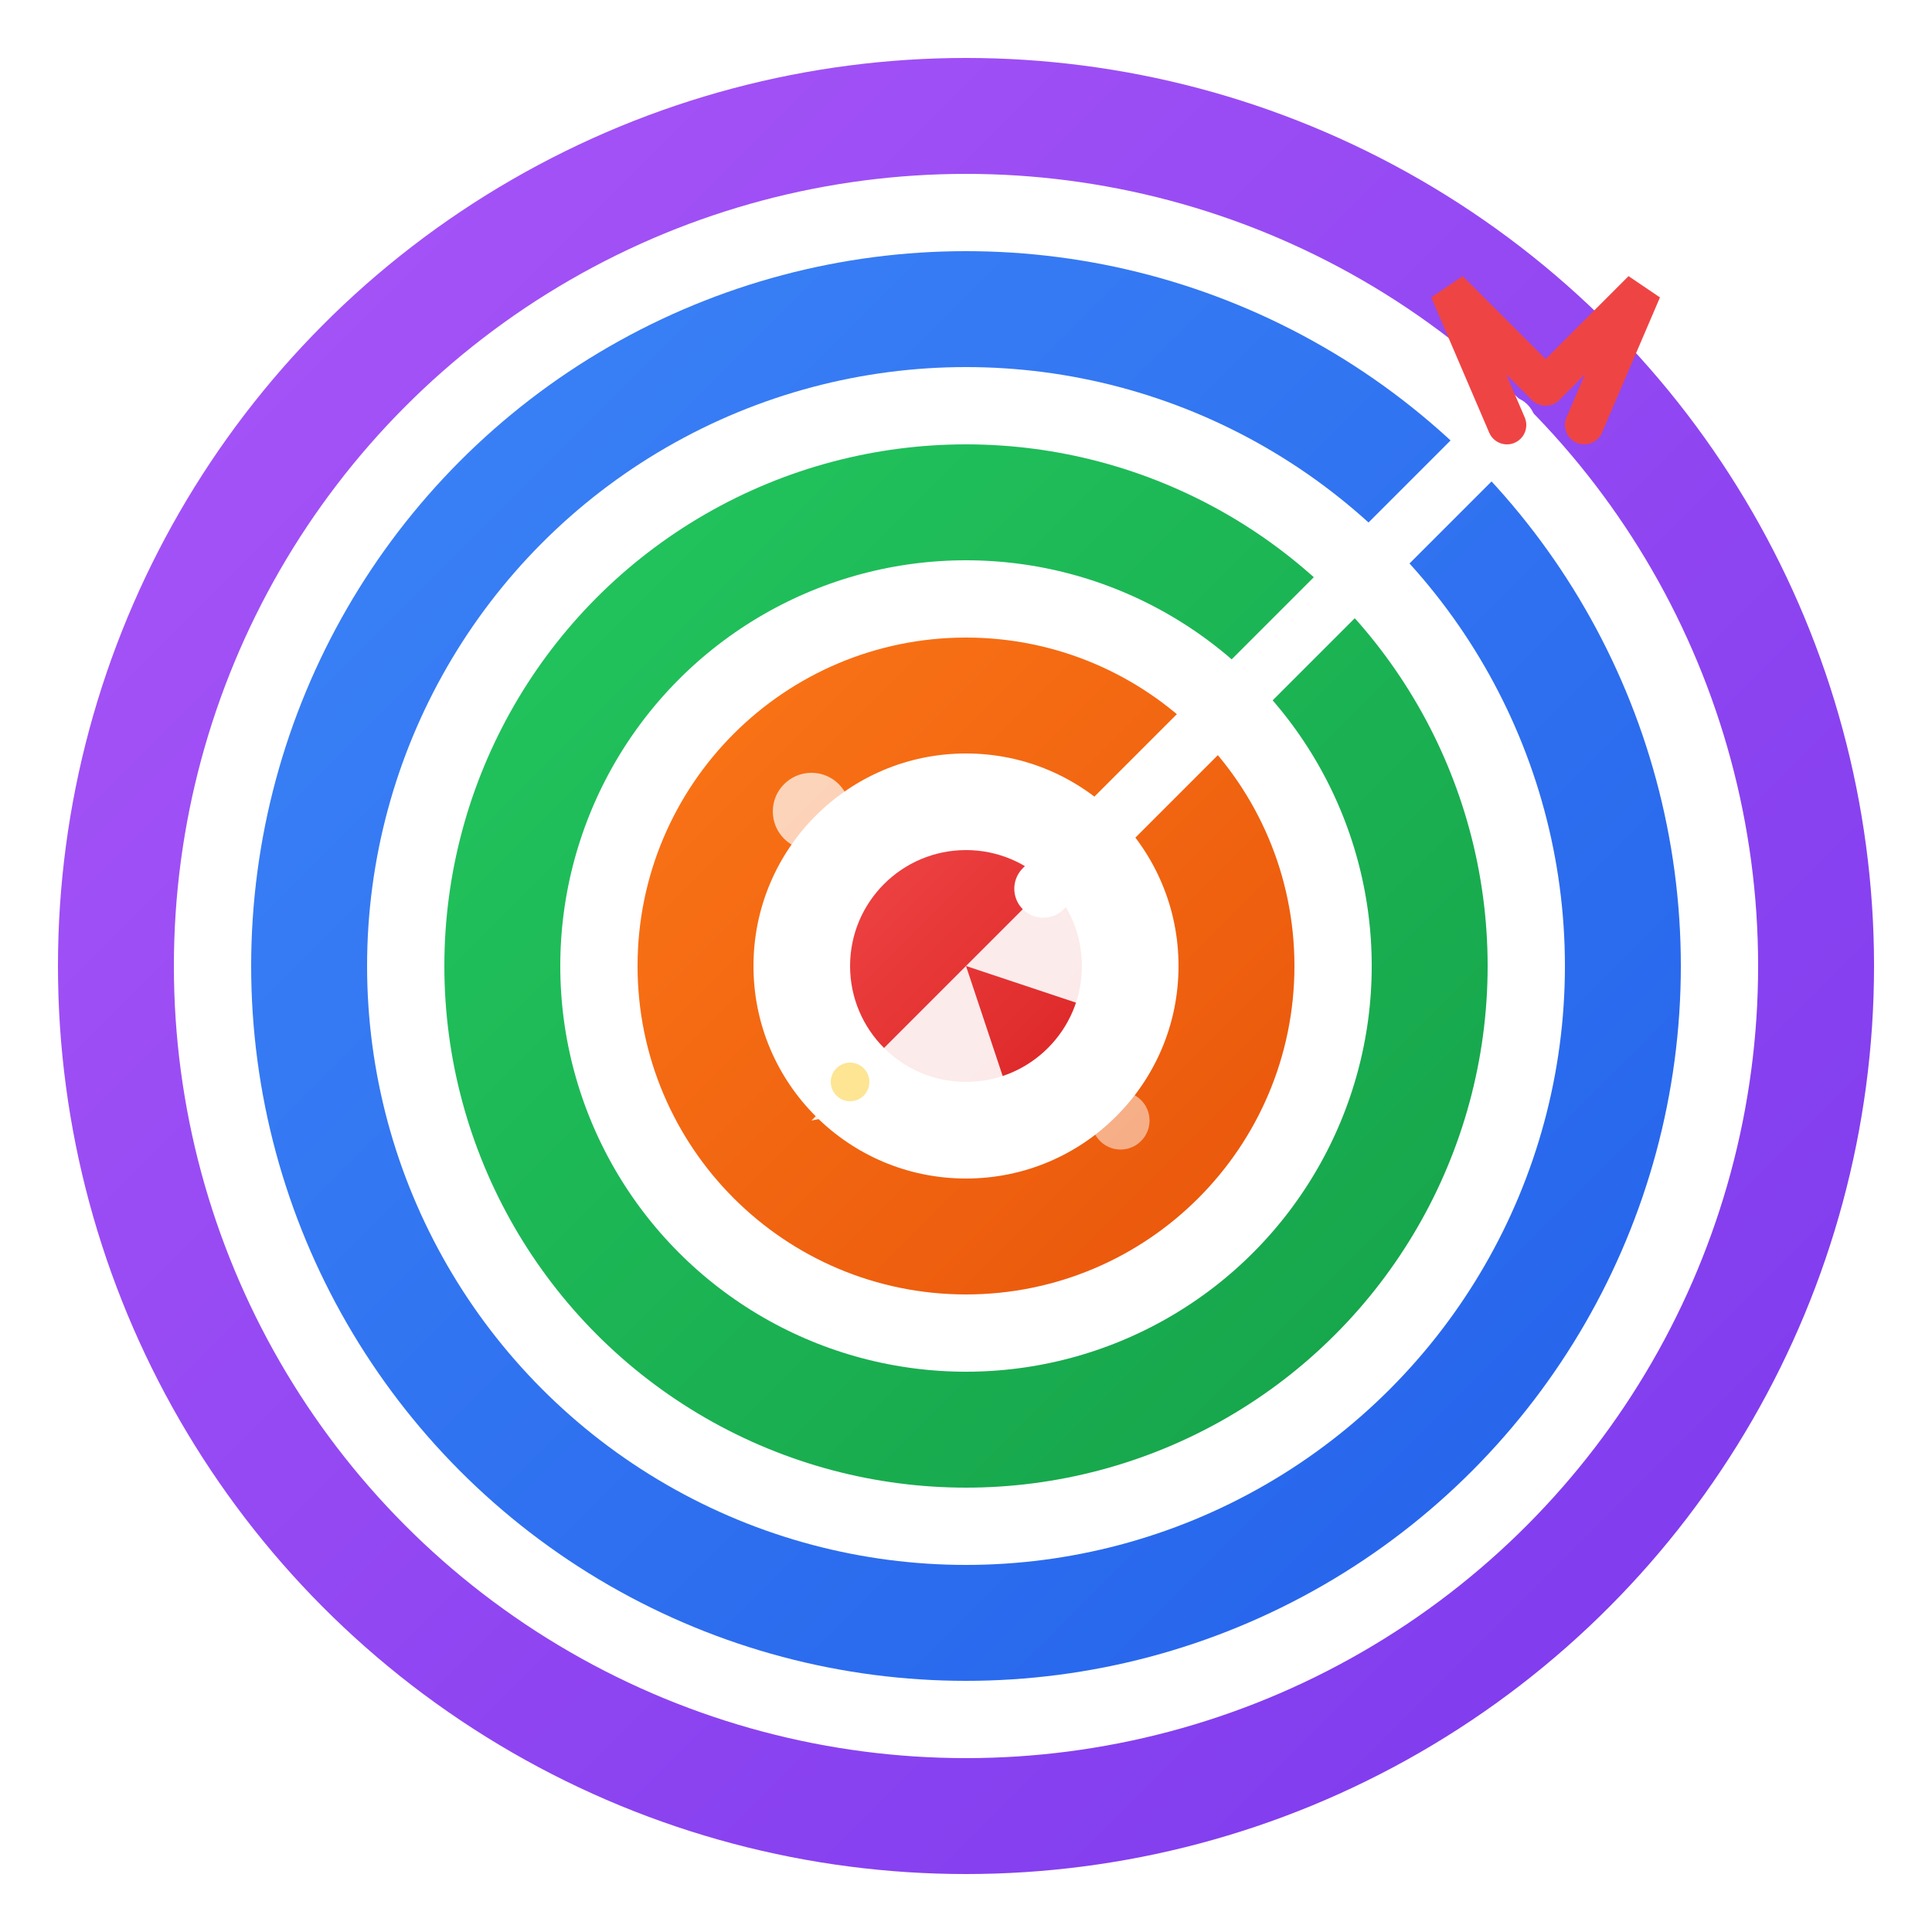 <svg viewBox="0 0 100 100" xmlns="http://www.w3.org/2000/svg">
    <!-- 
        KanjiOS Settings: PROGRESS GOALS
        Target where the rings ARE the brand colors
        "Aim for mastery"
    -->
    
    <defs>
        <linearGradient id="goal-purpleGrad" x1="0%" y1="0%" x2="100%" y2="100%">
            <stop offset="0%" stop-color="#A855F7"/>
            <stop offset="100%" stop-color="#7C3AED"/>
        </linearGradient>
        <linearGradient id="goal-blueGrad" x1="0%" y1="0%" x2="100%" y2="100%">
            <stop offset="0%" stop-color="#3B82F6"/>
            <stop offset="100%" stop-color="#2563EB"/>
        </linearGradient>
        <linearGradient id="goal-greenGrad" x1="0%" y1="0%" x2="100%" y2="100%">
            <stop offset="0%" stop-color="#22C55E"/>
            <stop offset="100%" stop-color="#16A34A"/>
        </linearGradient>
        <linearGradient id="goal-orangeGrad" x1="0%" y1="0%" x2="100%" y2="100%">
            <stop offset="0%" stop-color="#F97316"/>
            <stop offset="100%" stop-color="#EA580C"/>
        </linearGradient>
        <!-- Red bullseye -->
        <linearGradient id="goal-redGrad" x1="0%" y1="0%" x2="100%" y2="100%">
            <stop offset="0%" stop-color="#EF4444"/>
            <stop offset="100%" stop-color="#DC2626"/>
        </linearGradient>
        <!-- Hit glow -->
        <filter id="goal-glow" x="-50%" y="-50%" width="200%" height="200%">
            <feGaussianBlur stdDeviation="2" result="blur"/>
            <feMerge>
                <feMergeNode in="blur"/>
                <feMergeNode in="SourceGraphic"/>
            </feMerge>
        </filter>
    </defs>
    
    <!-- Outer ring - Purple -->
    <circle cx="50" cy="50" r="44" fill="none" stroke="url(#goal-purpleGrad)" stroke-width="6"/>
    
    <!-- Second ring - Blue -->
    <circle cx="50" cy="50" r="34" fill="none" stroke="url(#goal-blueGrad)" stroke-width="6"/>
    
    <!-- Third ring - Green -->
    <circle cx="50" cy="50" r="24" fill="none" stroke="url(#goal-greenGrad)" stroke-width="6"/>
    
    <!-- Fourth ring - Orange -->
    <circle cx="50" cy="50" r="14" fill="none" stroke="url(#goal-orangeGrad)" stroke-width="6"/>
    
    <!-- Bullseye center - Red -->
    <circle cx="50" cy="50" r="6" fill="url(#goal-redGrad)" filter="url(#goal-glow)"/>
    
    <!-- Arrow hitting bullseye! -->
    <g>
        <!-- Arrow shaft -->
        <line x1="78" y1="22" x2="54" y2="46" 
              stroke="#ffffff" stroke-width="3" stroke-linecap="round"/>
        
        <!-- Arrow head (embedded in target) -->
        <polygon points="50,50 58,42 56,52 50,50 52,56 42,58" 
                 fill="#ffffff" opacity="0.9"/>
        
        <!-- Arrow fletching -->
        <path d="M 80 20 L 85 15 L 82 22 M 80 20 L 75 15 L 78 22" 
              fill="none" stroke="#EF4444" stroke-width="2" stroke-linecap="round"/>
    </g>
    
    <!-- Impact sparkles -->
    <circle cx="42" cy="42" r="2" fill="#ffffff" opacity="0.7"/>
    <circle cx="58" cy="58" r="1.5" fill="#ffffff" opacity="0.5"/>
    <circle cx="44" cy="56" r="1" fill="#FCD34D" opacity="0.6"/>
</svg>

